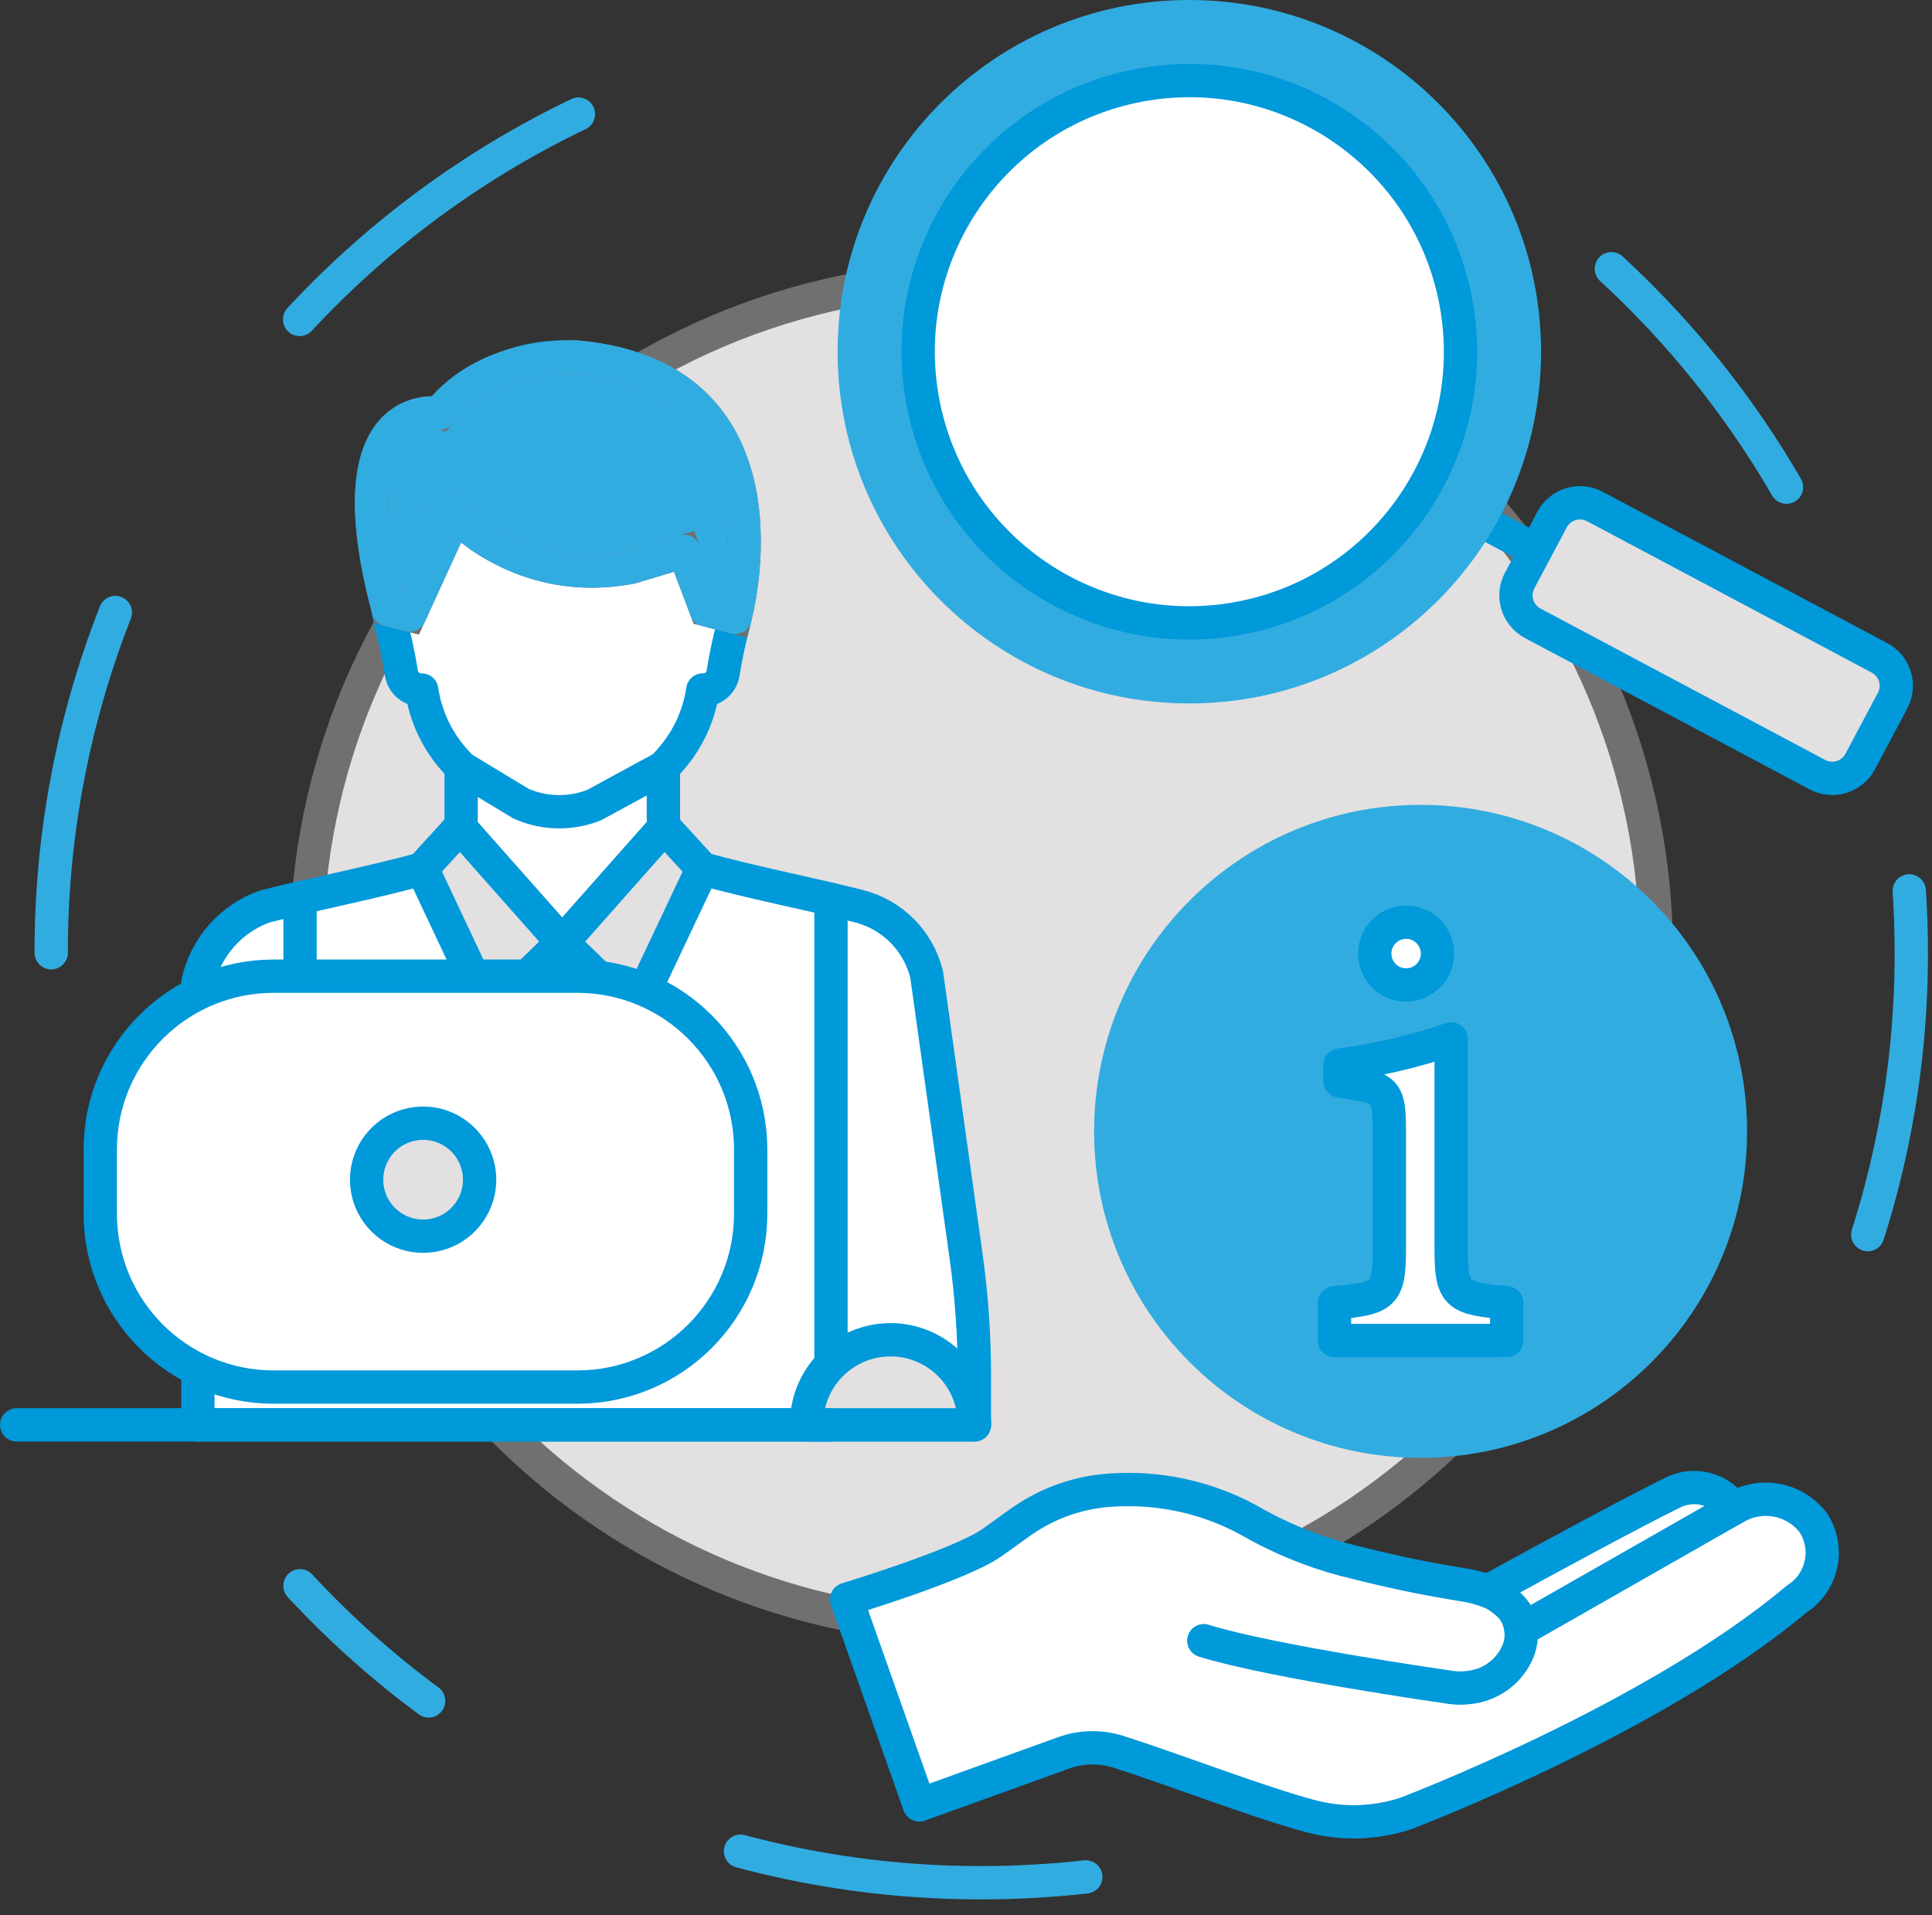 <svg width="116" height="115" viewBox="0 0 116 115" fill="none" xmlns="http://www.w3.org/2000/svg">
<rect x="0" y="0" width="116" height="115" fill="#333333" stroke="none"/>
<g clip-path="url(#clip0_2043_2)">
<path d="M58.917 97.736C81.301 97.736 99.447 79.59 99.447 57.206C99.447 34.822 81.301 16.676 58.917 16.676C36.533 16.676 18.387 34.822 18.387 57.206C18.387 79.59 36.533 97.736 58.917 97.736Z" fill="#E2E0E0" stroke="#707070" stroke-width="2"/>
<path d="M65.193 112.692C63.109 112.925 61.014 113.041 58.917 113.041C51.238 113.05 43.64 111.471 36.601 108.403C29.561 105.335 23.232 100.844 18.012 95.213" stroke="#31ACE1" stroke-width="2" stroke-linecap="round" stroke-linejoin="round" stroke-dasharray="20.91 20.91"/>
<path d="M114.635 53.49C114.716 54.718 114.756 55.956 114.757 57.204C114.769 65.451 112.946 73.598 109.422 81.054" stroke="#31ACE1" stroke-width="2" stroke-linecap="round" stroke-linejoin="round" stroke-dasharray="20.91 20.91"/>
<path d="M96.75 16.135C100.894 19.953 104.439 24.374 107.265 29.249" stroke="#31ACE1" stroke-width="2" stroke-linecap="round" stroke-linejoin="round" stroke-dasharray="20.91 20.91"/>
<path d="M3.074 57.204C3.06 43.633 7.994 30.522 16.951 20.327C25.909 10.132 38.276 3.552 51.736 1.82" stroke="#31ACE1" stroke-width="2" stroke-linecap="round" stroke-linejoin="round" stroke-dasharray="20.91 20.91"/>
<path d="M85.294 86.531C95.569 86.531 103.897 78.202 103.897 67.928C103.897 57.654 95.569 49.325 85.294 49.325C75.02 49.325 66.691 57.654 66.691 67.928C66.691 78.202 75.02 86.531 85.294 86.531Z" fill="#31ACE1" stroke="#31ACE1" stroke-width="2" stroke-linejoin="round"/>
<path d="M80.127 80.485V78.218C83.088 77.977 83.417 77.736 83.417 75.006V67.956C83.417 65.466 83.276 65.306 80.456 64.904V63.941C82.728 63.647 84.964 63.123 87.129 62.375V75.006C87.129 77.736 87.458 77.977 90.466 78.218V80.483L80.127 80.485ZM86.309 57.253C86.309 57.626 86.199 57.99 85.992 58.3C85.785 58.609 85.492 58.851 85.147 58.993C84.803 59.136 84.425 59.174 84.059 59.101C83.694 59.029 83.358 58.849 83.095 58.586C82.832 58.323 82.652 57.987 82.579 57.622C82.507 57.257 82.544 56.878 82.686 56.534C82.829 56.19 83.07 55.895 83.38 55.688C83.69 55.481 84.054 55.371 84.426 55.371C84.925 55.371 85.404 55.569 85.757 55.922C86.11 56.275 86.309 56.754 86.309 57.253V57.253Z" fill="white" stroke="#0099DA" stroke-width="2" stroke-linecap="round" stroke-linejoin="round"/>
<path d="M91.287 97.63L104.315 90.448L104.301 90.456C105.057 90.043 105.936 89.916 106.777 90.097C107.619 90.279 108.367 90.757 108.886 91.445C109.12 91.809 109.28 92.216 109.357 92.643C109.433 93.069 109.425 93.507 109.332 93.93C109.239 94.353 109.064 94.754 108.816 95.109C108.568 95.465 108.251 95.768 107.886 96.001C99.263 103.26 84.397 108.886 84.397 108.886C82.555 109.491 80.577 109.547 78.703 109.049C75.572 108.217 70.64 106.293 67.147 105.18C66.075 104.84 64.92 104.863 63.862 105.246L55.196 108.371L50.832 96.026C50.832 96.026 57.632 93.969 59.545 92.632C60.361 92.064 60.845 91.683 61.428 91.288C62.996 90.21 64.828 89.58 66.728 89.467C69.558 89.275 72.386 89.883 74.887 91.222C76.708 92.284 78.662 93.098 80.698 93.643C84.488 94.608 86.078 94.85 87.732 95.136C88.379 95.224 89.012 95.396 89.614 95.648C89.895 95.764 90.154 95.924 90.383 96.123C90.817 96.482 91.124 96.97 91.26 97.517C91.396 98.063 91.352 98.639 91.136 99.159C90.9 99.715 90.527 100.202 90.052 100.574C89.576 100.946 89.013 101.191 88.417 101.287C87.927 101.374 87.425 101.374 86.935 101.287C86.935 101.287 76.391 99.787 72.277 98.51" fill="white"/>
<path d="M91.287 97.63L104.315 90.448L104.301 90.456C105.057 90.043 105.936 89.916 106.777 90.097C107.619 90.279 108.367 90.757 108.886 91.445C109.12 91.809 109.28 92.216 109.357 92.643C109.433 93.069 109.425 93.507 109.332 93.93C109.239 94.353 109.064 94.754 108.816 95.109C108.568 95.465 108.251 95.768 107.886 96.001C99.263 103.26 84.397 108.886 84.397 108.886C82.555 109.491 80.577 109.547 78.703 109.049C75.572 108.217 70.64 106.293 67.147 105.18C66.075 104.84 64.92 104.863 63.862 105.246L55.196 108.371L50.832 96.026C50.832 96.026 57.632 93.969 59.545 92.632C60.361 92.064 60.845 91.683 61.428 91.288C62.996 90.21 64.828 89.58 66.728 89.467C69.558 89.275 72.386 89.883 74.887 91.222C76.708 92.284 78.662 93.098 80.698 93.643C84.488 94.608 86.078 94.85 87.732 95.136C88.379 95.224 89.012 95.396 89.614 95.648C89.895 95.764 90.154 95.924 90.383 96.123C90.817 96.482 91.124 96.97 91.26 97.517C91.396 98.063 91.352 98.639 91.136 99.159C90.9 99.715 90.527 100.202 90.052 100.574C89.576 100.946 89.013 101.191 88.417 101.287C87.927 101.374 87.425 101.374 86.935 101.287C86.935 101.287 76.391 99.787 72.277 98.51" stroke="#0099DA" stroke-width="2" stroke-linecap="round" stroke-linejoin="round"/>
<path d="M104.081 90.576L91.323 97.854C91.369 96.865 90.491 96.141 89.41 95.493C93.499 93.251 97.957 90.842 100.385 89.644C101.008 89.315 101.731 89.229 102.414 89.401C103.097 89.573 103.692 89.992 104.085 90.577" fill="white"/>
<path d="M104.081 90.576L91.323 97.854C91.369 96.865 90.491 96.141 89.41 95.493C93.499 93.251 97.957 90.842 100.385 89.644C101.008 89.315 101.731 89.229 102.414 89.401C103.097 89.573 103.692 89.992 104.085 90.577" stroke="#0099DA" stroke-width="2" stroke-linecap="round" stroke-linejoin="round"/>
<path d="M101.465 41.915L104.796 35.65" stroke="#0B6BBE" stroke-width="2" stroke-linecap="round" stroke-linejoin="round"/>
<path d="M113.635 42.063L111.686 45.73C111.449 46.173 111.046 46.505 110.566 46.651C110.086 46.798 109.567 46.749 109.123 46.514L92.023 37.422C91.58 37.184 91.249 36.782 91.102 36.302C90.956 35.821 91.005 35.303 91.24 34.859L92.214 33.025L93.189 31.192C93.426 30.749 93.828 30.418 94.308 30.271C94.789 30.124 95.308 30.173 95.752 30.407L112.852 39.501C113.071 39.617 113.266 39.776 113.424 39.968C113.583 40.16 113.702 40.382 113.775 40.62C113.847 40.858 113.872 41.108 113.848 41.356C113.824 41.603 113.752 41.844 113.635 42.063V42.063Z" fill="#E2E0E0" stroke="#0099DA" stroke-width="2" stroke-linecap="round" stroke-linejoin="round"/>
<path d="M88.436 31.018L92.21 33.025" stroke="#0099DA" stroke-width="2" stroke-linecap="round" stroke-linejoin="round"/>
<path d="M71.409 41.236C82.52 41.236 91.527 32.229 91.527 21.118C91.527 10.007 82.52 1 71.409 1C60.298 1 51.291 10.007 51.291 21.118C51.291 32.229 60.298 41.236 71.409 41.236Z" fill="#31ACE1" stroke="#31ACE1" stroke-width="2" stroke-linejoin="round"/>
<path d="M74.392 37.122C83.231 35.475 89.061 26.974 87.413 18.136C85.766 9.298 77.266 3.468 68.427 5.115C59.589 6.762 53.759 15.263 55.406 24.101C57.054 32.94 65.554 38.769 74.392 37.122Z" fill="white" stroke="#0099DA" stroke-width="2" stroke-linecap="round" stroke-linejoin="round"/>
<path d="M58.503 85.55V82.587C58.503 80.186 58.336 77.789 58.003 75.412L55.636 58.502C55.393 57.515 54.887 56.613 54.172 55.893C53.456 55.172 52.558 54.659 51.574 54.41C48.697 53.676 44.762 52.903 42.174 52.157C41.5 51.965 40.907 51.558 40.484 50.999C40.061 50.44 39.832 49.758 39.83 49.058V46.079L40.23 45.635C41.282 44.454 41.966 42.992 42.197 41.428C42.477 41.436 42.752 41.345 42.973 41.172C43.193 40.998 43.346 40.753 43.405 40.479C43.877 37.548 44.217 37.42 44.217 36.133C44.217 34.846 43.74 34.541 43.166 34.873C43.346 34.231 43.444 33.567 43.458 32.9C43.658 25.976 39.098 21.436 33.758 21.436C28.418 21.436 23.858 25.976 24.058 32.9C24.071 33.567 24.169 34.23 24.35 34.873C23.776 34.541 23.299 34.846 23.299 36.133C23.299 37.42 23.64 37.548 24.112 40.479C24.17 40.753 24.323 40.998 24.544 41.172C24.765 41.345 25.039 41.436 25.32 41.428C25.551 42.992 26.235 44.454 27.288 45.635L27.688 46.079V49.058C27.688 49.757 27.461 50.438 27.04 50.997C26.619 51.557 26.028 51.964 25.356 52.157C22.756 52.907 18.799 53.684 15.915 54.42C14.908 54.775 14.009 55.382 13.303 56.182C12.596 56.983 12.107 57.95 11.881 58.993V85.555" fill="white"/>
<path d="M58.503 85.55V82.587C58.503 80.186 58.336 77.789 58.003 75.412L55.636 58.502C55.393 57.515 54.887 56.613 54.172 55.893C53.456 55.172 52.558 54.659 51.574 54.41C48.697 53.676 44.762 52.903 42.174 52.157C41.5 51.965 40.907 51.558 40.484 50.999C40.061 50.44 39.832 49.758 39.83 49.058V46.079L40.23 45.635C41.282 44.454 41.966 42.992 42.197 41.428C42.477 41.436 42.752 41.345 42.973 41.172C43.193 40.998 43.346 40.753 43.405 40.479C43.877 37.548 44.217 37.42 44.217 36.133C44.217 34.846 43.74 34.541 43.166 34.873C43.346 34.231 43.444 33.567 43.458 32.9C43.658 25.976 39.098 21.436 33.758 21.436C28.418 21.436 23.858 25.976 24.058 32.9C24.071 33.567 24.169 34.23 24.35 34.873C23.776 34.541 23.299 34.846 23.299 36.133C23.299 37.42 23.64 37.548 24.112 40.479C24.17 40.753 24.323 40.998 24.544 41.172C24.765 41.345 25.039 41.436 25.32 41.428C25.551 42.992 26.235 44.454 27.288 45.635L27.688 46.079V49.058C27.688 49.757 27.461 50.438 27.04 50.997C26.619 51.557 26.028 51.964 25.356 52.157C22.756 52.907 18.799 53.684 15.915 54.42C14.908 54.775 14.009 55.382 13.303 56.182C12.596 56.983 12.107 57.95 11.881 58.993V85.555" stroke="#0099DA" stroke-width="2" stroke-linecap="round" stroke-linejoin="round"/>
<path d="M26.363 29.873C27.474 31.261 28.887 32.379 30.494 33.141C32.414 34.064 34.551 34.441 36.671 34.231C37.054 34.195 37.447 34.141 37.85 34.069L41.075 33.104L42.4 36.616L44.13 37.067C44.13 37.067 48.099 22.708 34.713 21.444C34.713 21.444 29.413 21.022 26.363 24.816C26.363 24.816 19.869 23.692 23.315 36.616L24.592 36.931L27.33 30.941" fill="#31ACE1"/>
<path d="M26.363 29.873C27.474 31.261 28.887 32.379 30.494 33.141C32.414 34.064 34.551 34.441 36.671 34.231C37.054 34.195 37.447 34.141 37.85 34.069L41.075 33.104L42.4 36.616L44.13 37.067C44.13 37.067 48.099 22.708 34.713 21.444C34.713 21.444 29.413 21.022 26.363 24.816C26.363 24.816 19.869 23.692 23.315 36.616L24.592 36.931L27.33 30.941" stroke="#707070" stroke-width="2"/>
<path d="M26.363 29.873C27.474 31.261 28.887 32.379 30.494 33.141C32.414 34.064 34.551 34.441 36.671 34.231C37.054 34.195 37.447 34.141 37.85 34.069L41.075 33.104L42.4 36.616L44.13 37.067C44.13 37.067 48.099 22.708 34.713 21.444C34.713 21.444 29.413 21.022 26.363 24.816C26.363 24.816 19.869 23.692 23.315 36.616L24.592 36.931L27.33 30.941" stroke="#31ACE1" stroke-width="2" stroke-linejoin="round"/>
<path d="M42.172 52.156L39.887 49.661L33.752 56.589L38.093 60.789L42.172 52.158" fill="#E2E0E0"/>
<path d="M42.172 52.156L39.887 49.661L33.752 56.589L38.093 60.789L42.172 52.158" stroke="#0099DA" stroke-width="2" stroke-linecap="round" stroke-linejoin="round"/>
<path d="M25.348 52.153L29.414 60.788L33.755 56.588L27.62 49.66L25.348 52.153Z" fill="#E2E0E0" stroke="#0099DA" stroke-width="2" stroke-linecap="round" stroke-linejoin="round"/>
<path d="M39.845 46.07L35.68 48.335C34.975 48.616 34.222 48.753 33.464 48.737C32.706 48.722 31.958 48.555 31.266 48.245L27.68 46.073" fill="white"/>
<path d="M39.845 46.07L35.68 48.335C34.975 48.616 34.222 48.753 33.464 48.737C32.706 48.722 31.958 48.555 31.266 48.245L27.68 46.073" stroke="#0099DA" stroke-width="2" stroke-linecap="round" stroke-linejoin="round"/>
<path d="M49.893 54.001V85.549Z" fill="white"/>
<path d="M49.893 54.001V85.549" stroke="#0099DA" stroke-width="2" stroke-linecap="round" stroke-linejoin="round"/>
<path d="M18.014 53.907V58.988" stroke="#0099DA" stroke-width="2" stroke-linecap="round" stroke-linejoin="round"/>
<path d="M1 85.55H58.504" stroke="#0099DA" stroke-width="2" stroke-linecap="round" stroke-linejoin="round"/>
<path d="M34.661 58.611H16.428C10.68 58.611 6.02 63.272 6.02 69.02V72.873C6.02 78.622 10.68 83.282 16.428 83.282H34.661C40.41 83.282 45.071 78.622 45.071 72.873V69.02C45.071 63.272 40.41 58.611 34.661 58.611Z" fill="white" stroke="#0099DA" stroke-width="2" stroke-linecap="round" stroke-linejoin="round"/>
<path d="M28.732 70.167C28.875 70.881 28.784 71.622 28.473 72.28C28.161 72.938 27.647 73.479 27.005 73.823C26.363 74.166 25.628 74.294 24.907 74.187C24.187 74.08 23.52 73.745 23.005 73.23C22.491 72.715 22.155 72.048 22.048 71.328C21.942 70.608 22.069 69.872 22.413 69.23C22.756 68.588 23.297 68.074 23.955 67.763C24.613 67.452 25.354 67.361 26.068 67.503C26.725 67.635 27.329 67.958 27.803 68.432C28.277 68.906 28.6 69.51 28.732 70.167V70.167Z" fill="#E2E0E0" stroke="#0099DA" stroke-width="2" stroke-linecap="round" stroke-linejoin="round"/>
<path d="M58.503 85.549C58.513 84.882 58.389 84.219 58.14 83.6C57.892 82.981 57.522 82.417 57.053 81.942C56.585 81.467 56.026 81.089 55.411 80.832C54.795 80.574 54.134 80.441 53.467 80.441C52.799 80.441 52.138 80.574 51.523 80.832C50.907 81.089 50.349 81.467 49.88 81.942C49.411 82.417 49.042 82.981 48.793 83.6C48.544 84.219 48.421 84.882 48.43 85.549H58.503Z" fill="#E2E0E0" stroke="#0099DA" stroke-width="2" stroke-linecap="round" stroke-linejoin="round"/>
<path d="M11.871 85.55H49.893" stroke="#0099DA" stroke-width="2" stroke-linecap="round" stroke-linejoin="round"/>
</g>
<defs>
<clipPath id="clip0_2043_2">
<rect width="115.757" height="114.046" fill="white"/>
</clipPath>
</defs>
</svg>
